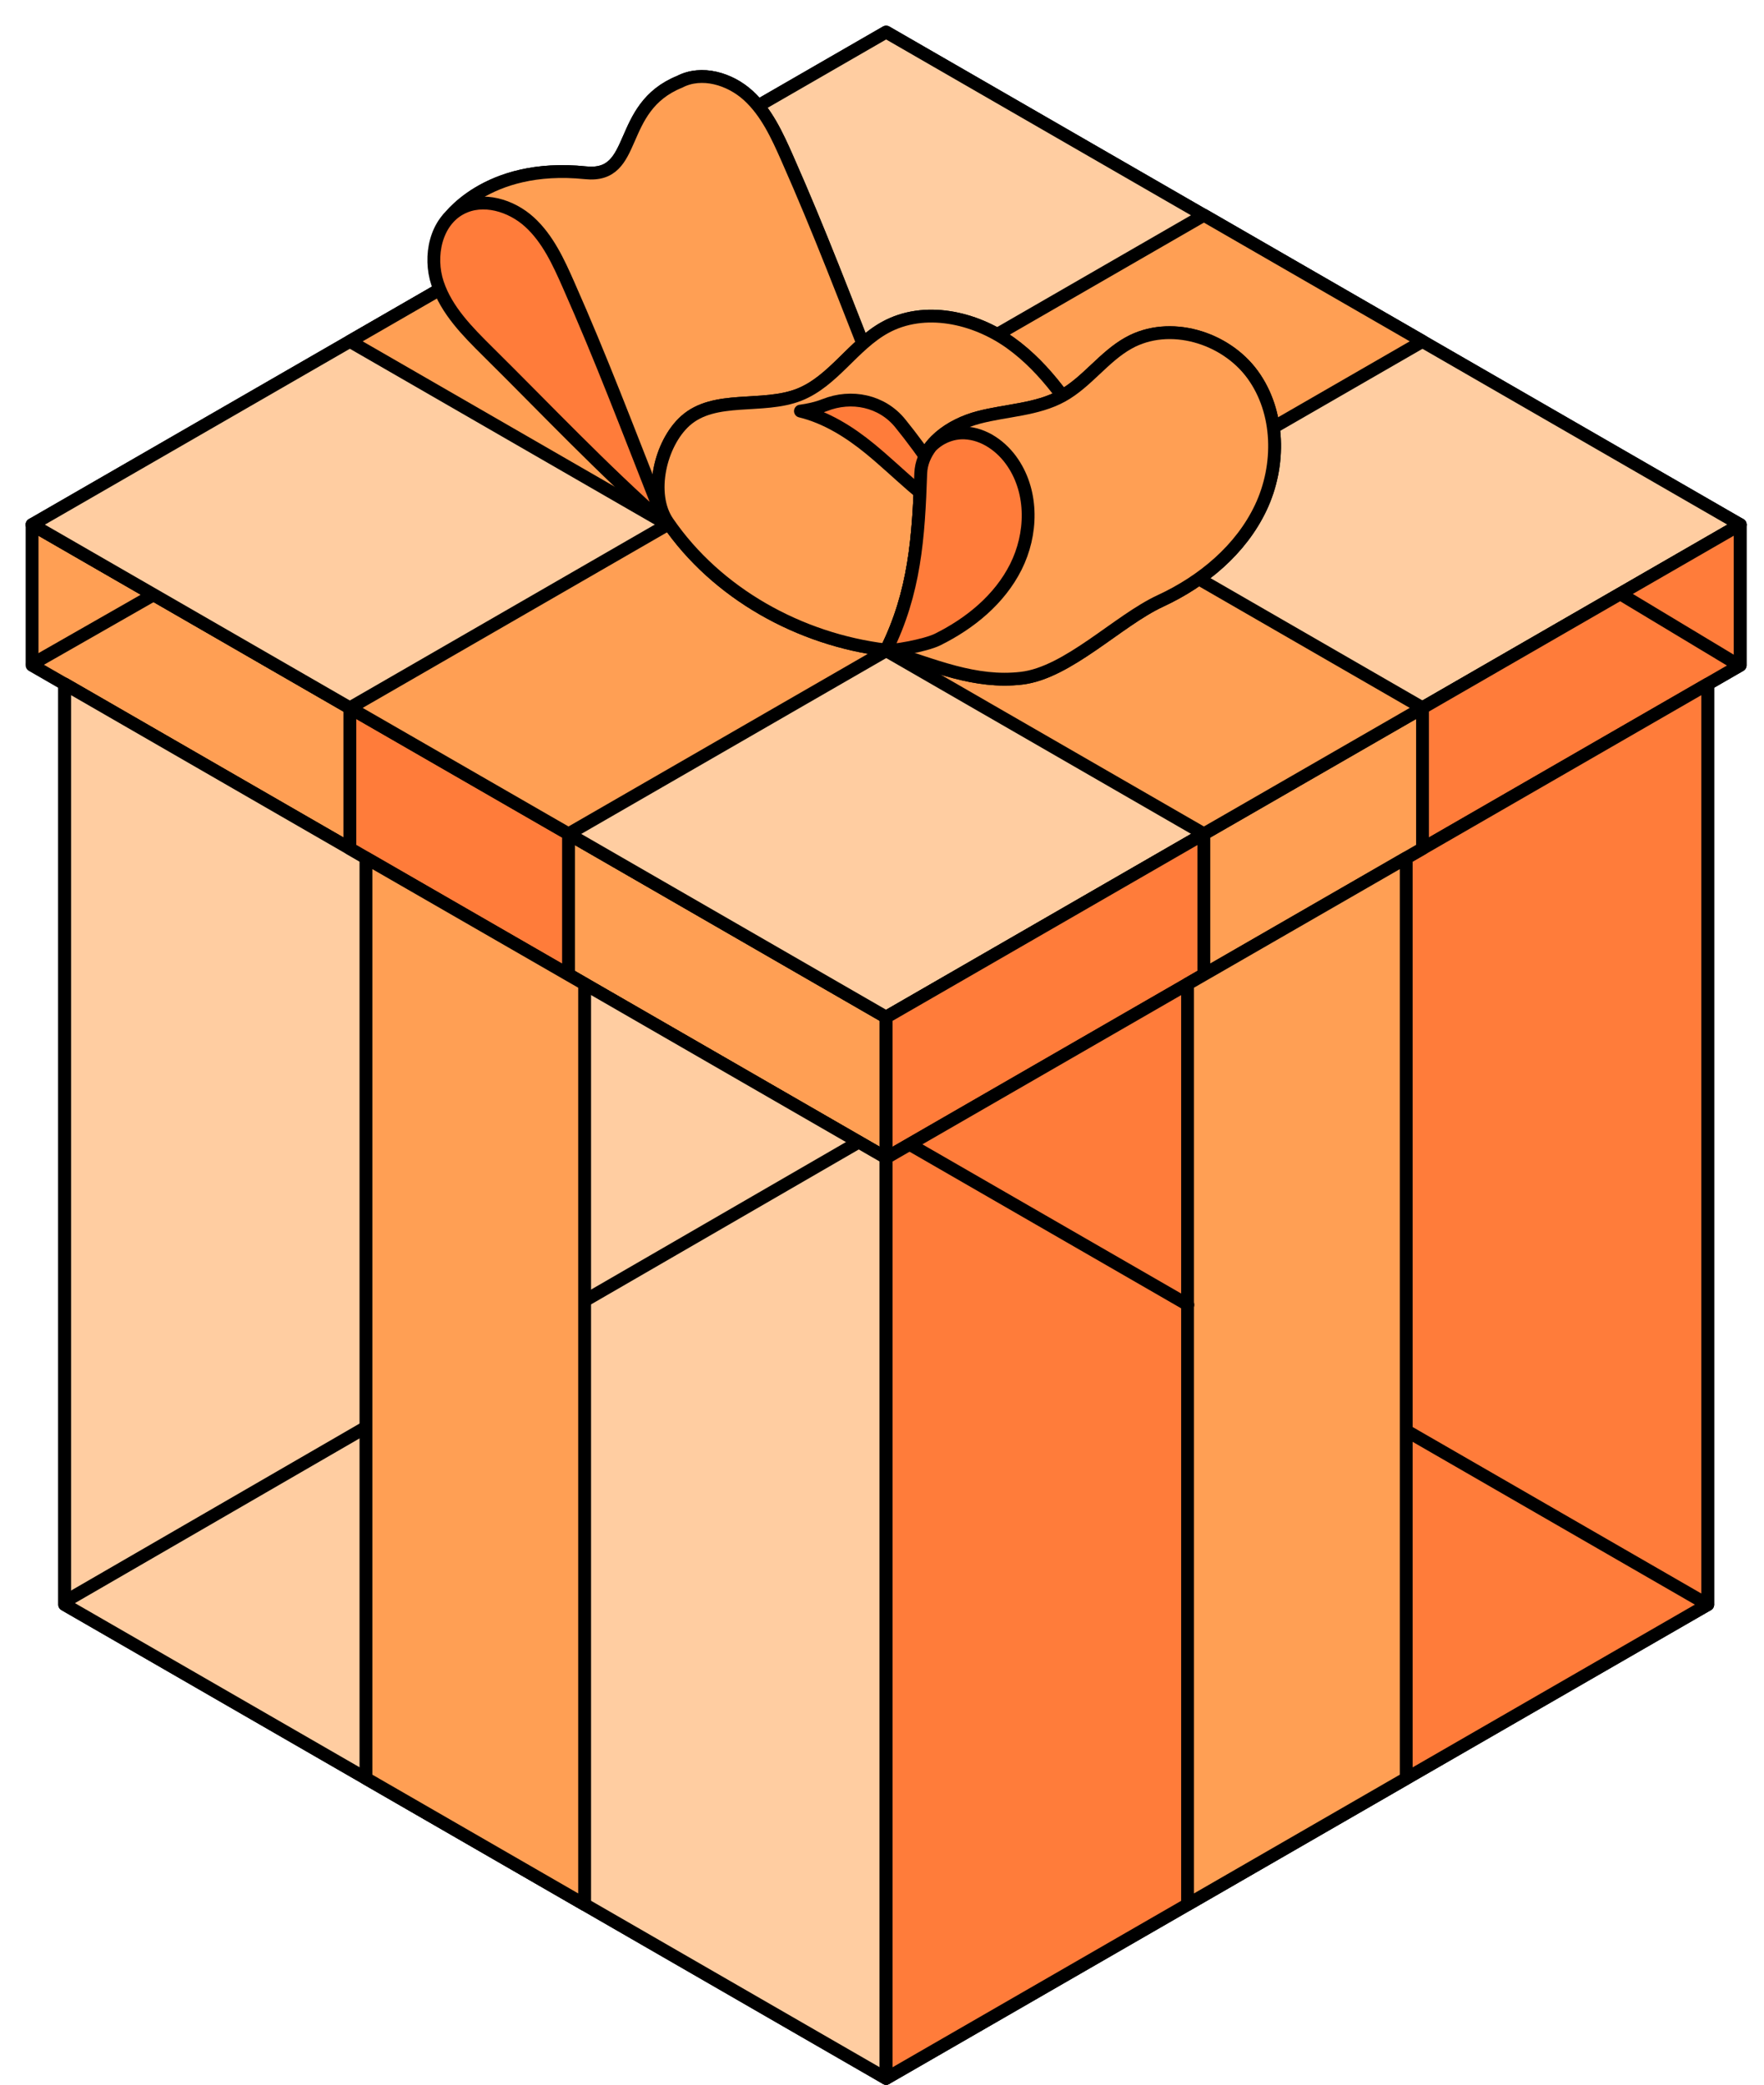 <?xml version="1.0" encoding="UTF-8"?> <svg xmlns="http://www.w3.org/2000/svg" width="55" height="65" viewBox="0 0 55 65" fill="none"> <path d="M27.629 36.101L1 20.744V16.358L27.629 31.715V36.101Z" fill="#FF9F54" stroke="black" stroke-width="0.4" stroke-miterlimit="10" stroke-linecap="round" stroke-linejoin="round"></path> <path d="M27.629 31.715L1 16.358L27.629 1L54.257 16.358L27.629 31.715Z" fill="#4FC3F7" stroke="black" stroke-width="0.4" stroke-miterlimit="10" stroke-linecap="round" stroke-linejoin="round"></path> <path d="M27.629 31.715L1 16.358L27.629 1L54.257 16.358L27.629 31.715Z" fill="#FFCDA1" stroke="black" stroke-width="0.4" stroke-miterlimit="10" stroke-linecap="round" stroke-linejoin="round"></path> <path d="M27.629 31.715V36.101L54.257 20.744V16.358L27.629 31.715Z" fill="#039BE5" stroke="black" stroke-width="0.4" stroke-miterlimit="10" stroke-linecap="round" stroke-linejoin="round"></path> <path d="M27.628 64.803L2.016 50.031V21.329L27.628 36.101V64.803Z" fill="#4FC3F7" stroke="black" stroke-width="0.4" stroke-miterlimit="10" stroke-linecap="round" stroke-linejoin="round"></path> <path d="M27.628 64.803L2.016 50.031V21.329L27.628 36.101V64.803Z" fill="#FFCDA1" stroke="black" stroke-width="0.4" stroke-miterlimit="10" stroke-linecap="round" stroke-linejoin="round"></path> <path d="M27.629 36.101V64.803L53.246 50.031V21.329L27.629 36.101Z" fill="#0288D1" stroke="black" stroke-width="0.4" stroke-miterlimit="10" stroke-linecap="round" stroke-linejoin="round"></path> <path d="M54.257 16.358L27.629 31.715V36.101L54.257 20.744V16.358Z" fill="#FF7C3A" stroke="black" stroke-width="0.4" stroke-miterlimit="10" stroke-linecap="round" stroke-linejoin="round"></path> <path d="M53.246 50.031V21.329L27.629 36.101V64.803L53.246 50.031Z" fill="#FF7C3A" stroke="black" stroke-width="0.4" stroke-miterlimit="10" stroke-linecap="round" stroke-linejoin="round"></path> <path d="M10.908 26.458L17.726 30.391V26L10.908 22.072V26.458Z" fill="#FF7C3A" stroke="black" stroke-width="0.4" stroke-miterlimit="10" stroke-linecap="round" stroke-linejoin="round"></path> <path d="M11.41 55.45L18.228 59.383V30.681L11.41 26.753V55.45Z" fill="#FF9F54" stroke="black" stroke-width="0.4" stroke-miterlimit="10" stroke-linecap="round" stroke-linejoin="round"></path> <path d="M44.353 26.458L37.535 30.391V26L44.353 22.072V26.458Z" fill="#FF9F54" stroke="black" stroke-width="0.4" stroke-miterlimit="10" stroke-linecap="round" stroke-linejoin="round"></path> <path d="M43.845 55.45L37.027 59.383V30.681L43.845 26.753V55.45Z" fill="#FF9F54" stroke="black" stroke-width="0.4" stroke-miterlimit="10" stroke-linecap="round" stroke-linejoin="round"></path> <path d="M44.355 10.643L37.537 6.71L10.908 22.072L16.987 25.575L17.726 26L44.355 10.643Z" fill="#FF9F54" stroke="black" stroke-width="0.4" stroke-miterlimit="10" stroke-linecap="round" stroke-linejoin="round"></path> <path d="M10.908 10.643L17.726 6.71L44.355 22.072L38.276 25.575L37.537 26L10.908 10.643Z" fill="#FF9F54" stroke="black" stroke-width="0.4" stroke-miterlimit="10" stroke-linecap="round" stroke-linejoin="round"></path> <path d="M24.543 4.929C24.23 4.222 23.899 3.497 23.328 2.976C22.756 2.455 21.876 2.192 21.191 2.55C19.195 3.357 19.93 5.559 18.256 5.387C15.13 5.065 13.924 6.887 13.924 6.887L20.747 16.358L27.569 12.415C26.276 9.13 25.582 7.281 24.543 4.929Z" fill="#FFD54F" stroke="black" stroke-width="0.4" stroke-miterlimit="10" stroke-linecap="round" stroke-linejoin="round"></path> <path d="M24.543 4.929C24.23 4.222 23.899 3.497 23.328 2.976C22.756 2.455 21.876 2.192 21.191 2.55C19.195 3.357 19.93 5.559 18.256 5.387C15.13 5.065 13.924 6.887 13.924 6.887L20.747 16.358L27.569 12.415C26.276 9.13 25.582 7.281 24.543 4.929Z" fill="#FF9F54" stroke="black" stroke-width="0.4" stroke-miterlimit="10" stroke-linecap="round" stroke-linejoin="round"></path> <path d="M15.207 10.961C14.576 10.335 13.923 9.678 13.642 8.835C13.361 7.993 13.583 6.91 14.372 6.497C15.057 6.135 15.937 6.402 16.509 6.923C17.08 7.444 17.412 8.169 17.724 8.876C18.764 11.228 19.457 13.077 20.75 16.362C18.773 14.617 17.008 12.742 15.211 10.965L15.207 10.961Z" fill="#FF7C3A" stroke="black" stroke-width="0.4" stroke-miterlimit="10" stroke-linecap="round" stroke-linejoin="round"></path> <path d="M34.138 13.87C33.408 12.696 32.632 11.5 31.507 10.693C30.382 9.887 28.817 9.542 27.601 10.208C26.599 10.757 25.982 11.885 24.92 12.306C23.773 12.76 22.28 12.302 21.364 13.127C20.579 13.838 20.221 15.406 20.819 16.28C22.348 18.51 24.938 19.942 27.624 20.268C30.337 20.595 32.732 18.252 34.896 16.584C35.091 15.678 34.623 14.654 34.134 13.87H34.138Z" fill="#FFD54F" stroke="black" stroke-width="0.4" stroke-miterlimit="10" stroke-linecap="round" stroke-linejoin="round"></path> <path d="M34.138 13.87C33.408 12.696 32.632 11.5 31.507 10.693C30.382 9.887 28.817 9.542 27.601 10.208C26.599 10.757 25.982 11.885 24.92 12.306C23.773 12.76 22.28 12.302 21.364 13.127C20.579 13.838 20.221 15.406 20.819 16.28C22.348 18.51 24.938 19.942 27.624 20.268C30.337 20.595 32.732 18.252 34.896 16.584C35.091 15.678 34.623 14.654 34.134 13.87H34.138Z" fill="#FF9F54" stroke="black" stroke-width="0.4" stroke-miterlimit="10" stroke-linecap="round" stroke-linejoin="round"></path> <path d="M28.708 14.749C28.74 13.852 29.648 13.24 30.518 13.014C31.385 12.787 32.328 12.778 33.118 12.343C33.894 11.912 34.415 11.124 35.191 10.693C36.461 9.986 38.203 10.508 39.056 11.681C39.909 12.855 39.932 14.513 39.31 15.828C38.688 17.142 37.5 18.125 36.18 18.737C34.86 19.348 33.295 20.98 31.848 21.147C30.401 21.315 29.13 20.749 27.629 20.273C28.523 18.474 28.64 16.761 28.708 14.753V14.749Z" fill="#FFD54F" stroke="black" stroke-width="0.4" stroke-miterlimit="10" stroke-linecap="round" stroke-linejoin="round"></path> <path d="M28.708 14.749C28.74 13.852 29.648 13.24 30.518 13.014C31.385 12.787 32.328 12.778 33.118 12.343C33.894 11.912 34.415 11.124 35.191 10.693C36.461 9.986 38.203 10.508 39.056 11.681C39.909 12.855 39.932 14.513 39.31 15.828C38.688 17.142 37.5 18.125 36.18 18.737C34.86 19.348 33.295 20.98 31.848 21.147C30.401 21.315 29.13 20.749 27.629 20.273C28.523 18.474 28.64 16.761 28.708 14.753V14.749Z" fill="#FF9F54" stroke="black" stroke-width="0.4" stroke-miterlimit="10" stroke-linecap="round" stroke-linejoin="round"></path> <path d="M24.957 12.818C25.751 13.009 26.49 13.471 27.13 13.996C28.019 14.726 28.813 15.587 29.811 16.158C29.652 15.311 28.813 14.119 28.069 13.199C27.502 12.497 26.545 12.297 25.71 12.633C25.71 12.633 25.701 12.633 25.696 12.637C25.465 12.728 25.216 12.782 24.962 12.818H24.957Z" fill="#FF7C3A" stroke="black" stroke-width="0.4" stroke-miterlimit="10" stroke-linecap="round" stroke-linejoin="round"></path> <path d="M31.584 14.436C31.244 13.924 30.691 13.525 30.078 13.498C29.688 13.48 29.285 13.648 29.021 13.929C28.84 14.169 28.722 14.441 28.708 14.753C28.64 16.761 28.523 18.474 27.629 20.273C27.774 20.318 28.854 20.128 29.23 19.942C30.246 19.439 31.167 18.687 31.675 17.672C32.183 16.657 32.215 15.379 31.584 14.436Z" fill="#FF7C3A" stroke="black" stroke-width="0.4" stroke-miterlimit="10" stroke-linecap="round" stroke-linejoin="round"></path> <path d="M37.038 40.684L28.402 35.704" stroke="black" stroke-width="0.4" stroke-miterlimit="10" stroke-linecap="round" stroke-linejoin="round"></path> <path d="M53.241 50.029L43.885 44.633" stroke="black" stroke-width="0.4" stroke-miterlimit="10" stroke-linecap="round" stroke-linejoin="round"></path> <path d="M18.344 40.489L26.757 35.62" stroke="black" stroke-width="0.4" stroke-miterlimit="10" stroke-linecap="round" stroke-linejoin="round"></path> <path d="M2.109 49.886L11.368 44.527" stroke="black" stroke-width="0.4" stroke-miterlimit="10" stroke-linecap="round" stroke-linejoin="round"></path> <path d="M54.17 20.714L50.539 18.528" stroke="black" stroke-width="0.4" stroke-miterlimit="10" stroke-linecap="round" stroke-linejoin="round"></path> <path d="M1.01 20.703L4.762 18.56" stroke="black" stroke-width="0.4" stroke-miterlimit="10" stroke-linecap="round" stroke-linejoin="round"></path> </svg> 